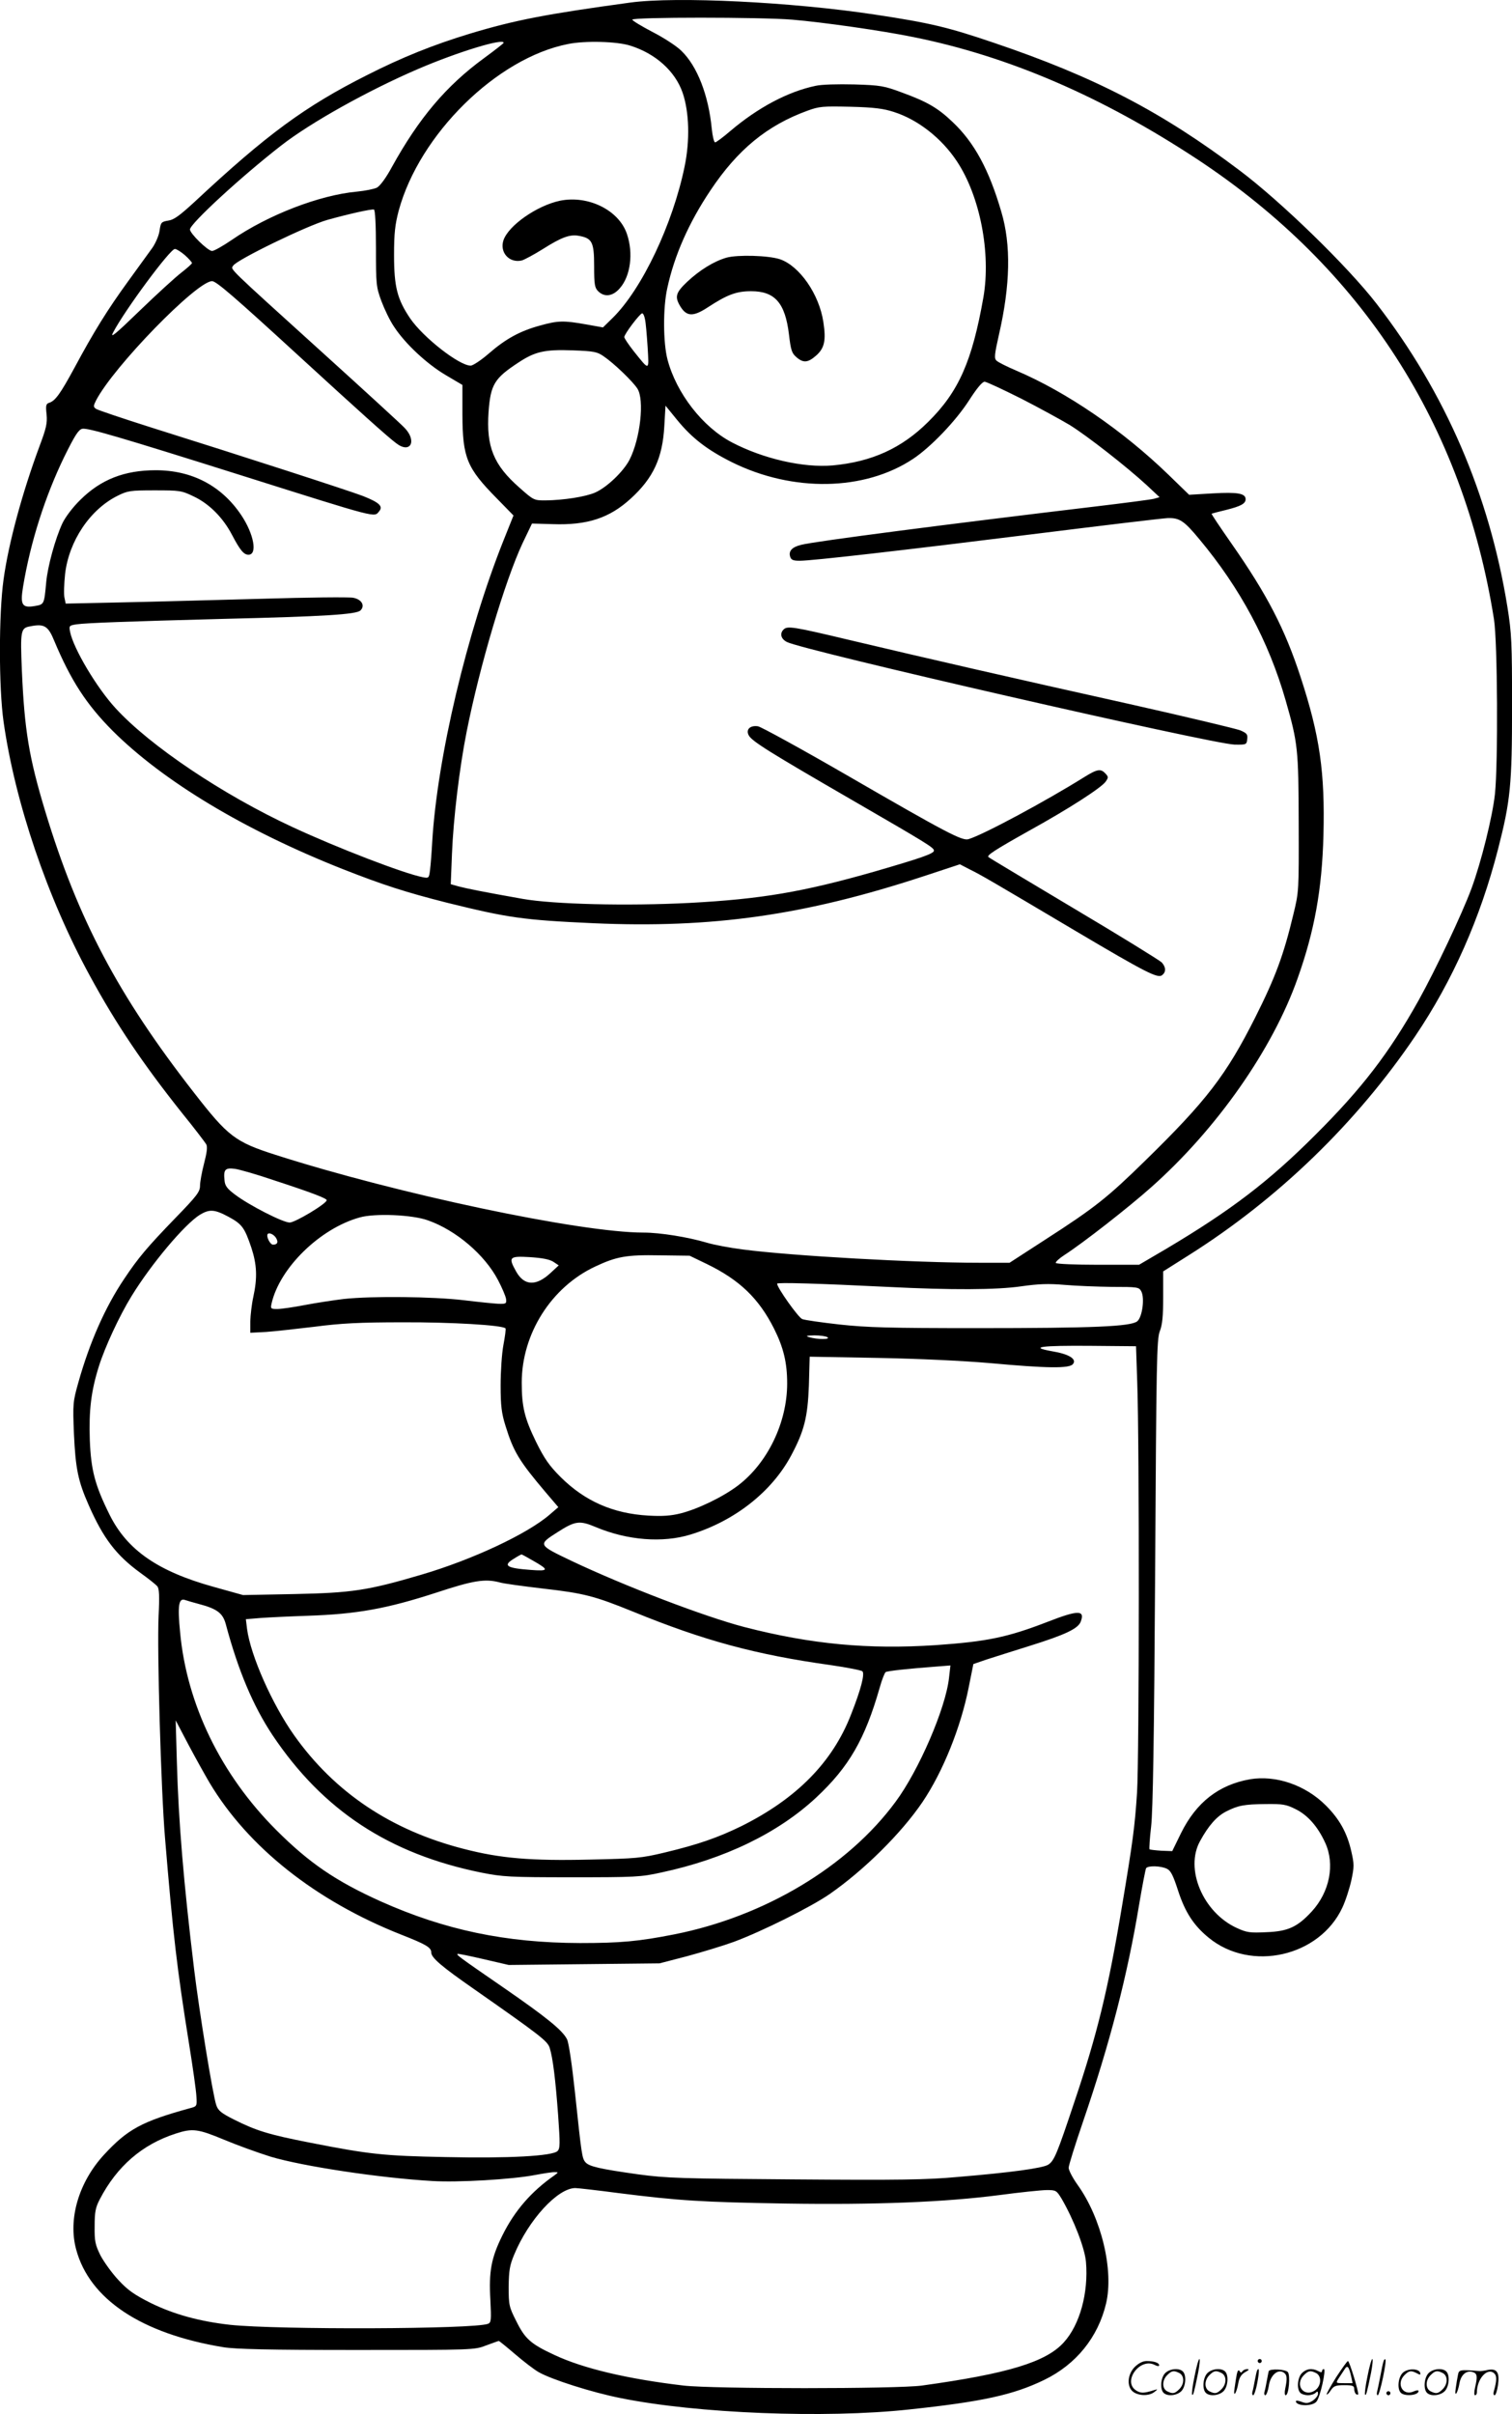 <svg version="1.0" xmlns="http://www.w3.org/2000/svg"
  viewBox="0 0 751.943 1200.116"
 preserveAspectRatio="xMidYMid meet">
<g transform="translate(-0.531,1200.772) scale(0.1,-0.1)"
fill="#000000" stroke="none">
<path d="M3140 11995 c-417 -57 -574 -87 -799 -155 -181 -55 -338 -118 -511
-206 -308 -155 -498 -295 -855 -628 -75 -69 -104 -91 -133 -95 -35 -6 -37 -9
-43 -49 -3 -24 -19 -61 -35 -85 -17 -23 -71 -98 -121 -167 -104 -143 -172
-253 -267 -430 -70 -129 -96 -166 -127 -175 -15 -5 -17 -14 -12 -58 4 -44 -2
-69 -35 -157 -85 -229 -154 -481 -179 -663 -24 -171 -24 -537 0 -707 57 -401
218 -877 429 -1263 131 -241 264 -438 459 -683 61 -75 114 -145 120 -155 7
-13 3 -42 -11 -96 -11 -42 -20 -92 -20 -110 0 -30 -15 -50 -123 -161 -140
-145 -184 -197 -254 -302 -95 -141 -172 -316 -228 -515 -27 -96 -28 -105 -22
-255 8 -172 20 -234 73 -354 73 -166 137 -250 258 -338 39 -28 77 -58 84 -67
9 -11 11 -48 6 -146 -8 -170 12 -869 32 -1105 40 -483 60 -652 119 -1020 19
-118 36 -237 37 -264 3 -49 3 -50 -32 -59 -240 -66 -311 -105 -428 -232 -125
-136 -179 -319 -138 -470 66 -247 324 -419 731 -486 60 -10 226 -14 665 -14
582 0 585 0 644 23 33 12 60 22 62 22 2 0 38 -29 80 -65 42 -36 95 -77 118
-90 62 -36 265 -101 407 -129 379 -77 1016 -102 1434 -57 367 39 520 73 673
147 159 77 268 212 308 380 39 165 -23 424 -141 589 -25 35 -45 73 -45 86 0
12 32 114 71 228 134 391 221 727 279 1078 16 95 32 178 35 183 9 14 75 12
104 -3 19 -9 31 -34 55 -108 35 -108 78 -174 153 -235 209 -171 550 -94 664
150 16 34 36 96 45 137 14 66 14 80 0 141 -21 94 -59 162 -127 230 -102 102
-249 152 -379 130 -154 -28 -265 -114 -341 -267 l-44 -90 -54 2 c-30 2 -56 5
-59 7 -2 3 1 53 8 113 9 77 15 440 20 1263 6 1052 8 1159 23 1199 13 33 17 75
17 171 l0 127 128 81 c444 280 834 658 1125 1088 187 277 324 587 412 929 62
241 70 320 70 710 0 318 -2 363 -23 495 -90 558 -308 1065 -651 1508 -143 185
-476 509 -683 664 -385 290 -717 463 -1220 633 -226 77 -318 99 -590 140 -415
63 -989 91 -1218 60z m805 -85 c153 -13 444 -54 605 -87 471 -95 936 -295
1411 -608 819 -541 1320 -1317 1474 -2285 18 -112 21 -714 5 -869 -12 -112
-68 -338 -117 -471 -48 -129 -178 -403 -263 -556 -146 -261 -282 -438 -514
-669 -232 -232 -419 -374 -738 -564 l-138 -81 -204 0 c-113 0 -207 4 -210 9
-3 4 16 22 42 39 92 59 321 238 432 337 326 289 605 687 729 1040 84 236 121
443 128 710 8 313 -18 494 -113 785 -79 242 -167 412 -346 668 -55 79 -99 144
-97 146 2 1 35 10 73 19 72 18 96 31 96 53 0 29 -40 36 -162 29 l-119 -7 -102
99 c-227 220 -506 411 -757 518 -47 20 -91 42 -99 50 -12 11 -10 30 12 128 57
247 61 448 12 612 -61 209 -134 344 -242 446 -73 70 -127 101 -250 146 -91 34
-108 37 -239 41 -83 2 -163 0 -193 -7 -138 -29 -286 -108 -423 -224 -36 -31
-71 -57 -76 -57 -6 0 -13 30 -17 68 -16 166 -72 311 -151 387 -24 24 -89 66
-144 94 -55 29 -100 56 -100 61 0 13 638 13 795 0z m-1435 -115 c0 -3 -44 -37
-97 -76 -189 -138 -324 -298 -459 -542 -29 -54 -59 -94 -74 -102 -14 -7 -59
-16 -100 -20 -186 -17 -442 -116 -622 -240 -44 -30 -88 -55 -98 -55 -21 0
-110 87 -110 107 0 28 254 262 452 416 147 115 436 276 683 382 198 85 425
154 425 130z m629 -14 c126 -39 224 -127 261 -234 33 -96 37 -237 10 -367 -59
-287 -212 -609 -357 -752 l-49 -48 -84 15 c-112 20 -141 19 -230 -6 -99 -27
-170 -66 -254 -139 -38 -33 -79 -60 -90 -60 -57 0 -236 140 -301 235 -64 95
-80 156 -80 315 0 109 5 151 23 220 103 380 489 760 843 829 84 17 242 13 308
-8z m1312 -330 c119 -38 237 -130 313 -245 115 -173 170 -456 132 -676 -56
-318 -123 -470 -275 -620 -132 -131 -280 -198 -474 -216 -146 -13 -346 33
-501 114 -146 76 -277 245 -321 412 -22 83 -23 259 -1 356 35 162 107 325 215
486 135 202 281 322 481 395 60 22 76 23 215 20 117 -3 164 -9 216 -26z
m-2576 -677 c0 -180 1 -192 27 -263 15 -40 43 -99 64 -129 55 -84 164 -185
256 -239 l83 -49 0 -149 c1 -213 22 -264 171 -415 l83 -85 -50 -125 c-181
-454 -329 -1078 -354 -1495 -3 -55 -8 -119 -11 -142 -5 -41 -6 -42 -37 -36
-93 18 -423 145 -647 249 -347 161 -709 404 -880 591 -94 102 -209 296 -226
379 -6 31 -5 32 32 38 53 7 241 14 729 27 502 12 663 22 683 42 24 24 6 55
-36 63 -20 4 -225 2 -455 -5 -230 -6 -543 -15 -696 -18 l-279 -6 -6 29 c-4 17
-2 69 3 118 19 164 124 321 261 389 50 25 63 27 184 27 125 0 134 -1 194 -30
77 -36 146 -105 191 -191 41 -78 59 -99 82 -99 46 0 27 103 -36 197 -98 146
-245 223 -425 223 -156 0 -273 -46 -375 -147 -37 -36 -74 -85 -89 -116 -36
-77 -74 -216 -81 -295 -10 -109 -10 -109 -56 -117 -64 -11 -74 5 -59 96 37
223 110 450 205 646 52 105 70 134 89 139 26 6 181 -39 796 -233 685 -216 655
-208 681 -177 21 25 0 44 -81 76 -77 29 -583 193 -1048 339 -145 46 -270 88
-279 94 -14 10 -14 14 0 42 87 168 501 593 577 593 21 0 110 -77 435 -375 299
-274 439 -400 481 -431 70 -54 105 11 41 77 -18 19 -197 183 -397 364 -498
451 -467 421 -455 442 17 29 369 200 470 228 108 30 216 54 230 51 6 -2 10
-74 10 -192z m-950 -35 c19 -17 35 -35 35 -39 0 -4 -24 -25 -52 -47 -29 -22
-122 -107 -207 -189 -124 -120 -150 -141 -133 -109 56 108 283 415 307 415 8
0 30 -14 50 -31z m2288 -319 c4 -16 9 -78 13 -137 7 -122 11 -121 -70 -20 -25
32 -46 63 -46 69 0 15 78 118 89 118 5 0 11 -13 14 -30z m-205 -184 c50 -34
144 -124 167 -160 36 -55 15 -248 -39 -354 -30 -58 -112 -137 -171 -163 -48
-21 -157 -38 -248 -39 -56 0 -58 1 -128 63 -129 113 -166 204 -154 377 10 136
29 167 148 245 83 55 131 66 270 61 107 -4 122 -7 155 -30z m2074 -209 c90
-46 199 -106 243 -132 87 -54 283 -207 384 -300 l63 -59 -28 -8 c-16 -4 -146
-21 -289 -38 -730 -87 -1403 -174 -1466 -191 -45 -11 -63 -31 -54 -59 5 -16
15 -20 48 -20 61 0 499 50 1182 135 330 41 621 76 647 77 59 2 82 -13 158
-105 203 -243 345 -508 429 -801 61 -213 64 -241 65 -611 1 -339 1 -340 -27
-455 -48 -200 -88 -309 -189 -510 -144 -286 -242 -414 -547 -712 -188 -184
-249 -233 -499 -394 l-176 -114 -151 0 c-320 0 -930 34 -1175 66 -63 8 -144
23 -180 34 -95 28 -232 50 -314 50 -316 0 -1226 193 -1829 386 -203 65 -237
91 -408 311 -376 482 -576 861 -738 1395 -82 271 -104 406 -117 704 -8 197 -6
210 42 218 69 14 89 2 119 -72 83 -198 160 -316 290 -447 253 -252 657 -495
1145 -688 201 -79 313 -115 518 -167 304 -75 376 -86 729 -102 590 -26 1049
39 1640 233 l182 60 50 -26 c57 -28 103 -55 528 -307 348 -206 407 -236 428
-218 20 16 19 39 -2 63 -10 10 -207 132 -438 269 -231 138 -422 252 -424 255
-10 8 33 36 199 129 201 111 362 215 384 246 14 20 14 24 -1 40 -23 25 -40 23
-103 -16 -190 -119 -504 -288 -578 -310 -31 -10 -109 31 -607 319 -225 130
-424 239 -440 242 -39 6 -62 -16 -46 -45 15 -29 105 -85 506 -317 380 -220
415 -241 415 -256 0 -15 -64 -37 -295 -104 -357 -102 -565 -137 -920 -156
-311 -16 -677 -7 -830 20 -192 34 -277 51 -319 62 l-39 11 6 151 c7 175 37
426 73 607 65 328 191 751 278 937 l47 98 103 -3 c172 -6 282 30 388 127 112
102 158 201 167 359 l6 103 57 -70 c75 -92 151 -150 273 -211 303 -150 660
-144 902 17 87 58 212 188 278 291 38 59 65 92 77 92 9 0 90 -38 180 -83z
m-3717 -3886 c196 -64 265 -91 265 -100 0 -17 -157 -111 -184 -111 -34 0 -202
86 -272 139 -39 29 -50 44 -52 70 -6 55 3 64 51 58 23 -3 110 -28 192 -56z
m-224 -182 c68 -37 80 -53 114 -153 28 -85 31 -150 10 -246 -8 -36 -14 -91
-15 -122 l0 -56 78 4 c42 3 151 15 242 26 131 17 221 22 440 22 240 1 493 -14
509 -30 3 -3 -2 -39 -10 -82 -8 -42 -14 -133 -14 -202 0 -102 5 -139 24 -200
40 -129 67 -174 199 -330 l64 -75 -43 -37 c-112 -97 -387 -225 -639 -299 -268
-79 -346 -90 -630 -96 l-256 -5 -147 41 c-277 77 -429 183 -516 357 -74 149
-93 223 -99 372 -5 148 6 243 45 367 30 96 103 253 163 350 99 161 264 357
340 404 47 28 72 27 141 -10z m992 -18 c140 -49 283 -171 349 -297 20 -38 38
-80 40 -94 3 -23 0 -25 -37 -24 -22 1 -101 9 -175 18 -153 18 -457 21 -595 6
-49 -6 -136 -19 -193 -30 -57 -11 -119 -20 -138 -20 -32 0 -34 2 -28 28 40
176 240 372 437 427 75 22 263 14 340 -14z m-753 -91 c10 -19 4 -30 -17 -30
-14 0 -34 39 -27 52 7 11 34 -2 44 -22z m2140 -126 c163 -79 259 -171 335
-322 47 -94 65 -169 65 -272 0 -194 -97 -395 -244 -507 -75 -57 -199 -117
-286 -139 -48 -12 -90 -15 -160 -11 -176 10 -316 72 -436 191 -57 57 -81 91
-123 176 -57 117 -71 174 -71 294 0 243 147 475 365 577 106 50 156 59 320 56
l150 -2 85 -41z m-763 11 l27 -18 -41 -38 c-71 -66 -130 -64 -170 6 -41 73
-36 79 67 73 62 -4 98 -11 117 -23z m1663 -125 c317 -16 542 -15 665 3 85 12
134 14 215 7 58 -5 164 -9 237 -10 125 0 133 -1 144 -22 18 -33 5 -129 -20
-149 -32 -26 -216 -34 -796 -34 -436 0 -546 3 -684 18 -90 10 -173 22 -186 27
-19 7 -125 156 -125 176 0 7 207 1 550 -16z m-300 -250 c19 -12 -52 -12 -90 0
-20 6 -15 8 25 9 28 0 57 -4 65 -9z m1541 -225 c11 -302 10 -1869 -1 -2039
-11 -169 -21 -244 -75 -566 -69 -414 -123 -635 -236 -970 -87 -261 -101 -295
-131 -314 -27 -17 -186 -39 -451 -61 -152 -14 -294 -16 -808 -12 -570 4 -638
6 -779 25 -192 27 -244 39 -263 60 -17 20 -19 33 -52 345 -15 140 -31 250 -40
267 -23 45 -101 108 -312 254 -231 159 -238 165 -232 170 2 2 60 -10 129 -26
l125 -29 375 4 375 4 135 35 c74 20 180 52 235 72 140 52 385 174 477 238 171
119 356 302 461 457 102 151 191 373 230 571 l23 115 64 22 c36 12 133 42 215
68 179 56 242 86 255 121 22 58 -13 58 -162 0 -204 -79 -304 -99 -559 -117
-336 -22 -618 4 -952 90 -199 52 -594 203 -862 330 -165 79 -165 79 -68 141
89 57 110 60 191 26 157 -66 333 -80 472 -37 219 67 404 213 500 393 65 122
82 190 88 347 l4 144 337 -6 c208 -4 421 -14 561 -26 284 -26 393 -27 411 -5
21 25 -19 50 -103 64 -118 21 -57 29 192 27 l225 -2 6 -180z m-3005 -886 c81
-46 80 -53 -12 -46 -122 9 -140 22 -81 57 17 11 34 20 36 20 2 0 28 -14 57
-31z m-166 -108 c19 -6 117 -19 218 -31 202 -23 255 -37 447 -115 350 -143
607 -213 980 -265 83 -12 154 -26 159 -31 13 -12 -7 -90 -56 -214 -92 -238
-271 -419 -546 -556 -117 -57 -214 -91 -381 -131 -117 -28 -143 -30 -369 -35
-298 -7 -448 6 -630 53 -360 92 -642 280 -844 565 -109 154 -216 395 -234 528
l-6 49 73 6 c41 3 146 8 234 11 244 8 394 35 640 115 185 61 242 70 315 51z
m-1497 -107 c91 -24 120 -45 135 -100 62 -232 136 -407 233 -553 250 -373 579
-590 1039 -683 107 -21 139 -23 450 -23 314 0 342 1 445 24 314 67 580 196
769 372 164 153 243 291 316 546 11 40 25 75 30 78 10 6 112 17 258 28 l64 5
-7 -61 c-16 -150 -150 -461 -266 -617 -237 -322 -651 -570 -1101 -659 -178
-35 -267 -43 -468 -43 -370 1 -673 65 -991 207 -224 101 -356 191 -520 355
-274 274 -445 624 -478 983 -13 132 -7 170 23 161 11 -4 43 -13 69 -20z m55
-890 c191 -319 527 -586 952 -754 125 -49 150 -64 150 -89 0 -26 52 -70 210
-180 333 -233 368 -260 379 -294 16 -51 29 -159 42 -335 10 -142 10 -165 -3
-178 -25 -25 -243 -37 -558 -30 -306 6 -374 13 -670 71 -210 41 -270 60 -380
115 -64 32 -80 45 -89 72 -17 47 -86 474 -110 673 -53 437 -78 740 -86 1030
l-6 210 63 -120 c35 -66 83 -152 106 -191z m5400 -130 c61 -30 111 -87 148
-168 49 -107 22 -244 -67 -341 -71 -77 -118 -99 -225 -103 -82 -4 -98 -2 -148
21 -168 77 -260 294 -182 433 41 75 82 122 129 146 59 30 89 36 198 37 84 1
101 -2 147 -25z m-5330 -1643 c64 -27 169 -65 233 -85 160 -48 544 -106 804
-121 127 -8 399 8 512 30 43 8 87 15 98 14 18 0 18 -1 -4 -17 -113 -79 -196
-174 -257 -297 -56 -113 -68 -179 -60 -321 5 -101 4 -113 -12 -119 -70 -27
-1046 -30 -1282 -5 -152 17 -280 52 -396 109 -81 41 -113 63 -160 114 -32 34
-72 90 -89 122 -26 53 -30 70 -29 145 0 71 4 93 26 135 85 163 210 272 378
326 83 27 110 23 238 -30z m1963 -266 c301 -38 415 -45 829 -52 454 -7 795 7
1065 42 105 14 211 25 237 25 45 0 48 -2 74 -45 59 -102 114 -243 120 -312 13
-153 -30 -312 -110 -400 -88 -98 -279 -156 -706 -215 -124 -17 -1038 -17
-1185 0 -280 33 -499 85 -642 152 -119 55 -147 81 -190 168 -36 71 -38 80 -38
171 1 81 5 106 27 159 72 174 216 331 304 332 12 0 109 -11 215 -25z M2791
11010 c-115 -24 -257 -123 -282 -197 -20 -61 30 -115 92 -100 13 4 60 29 103
56 95 60 136 75 182 66 64 -12 74 -31 74 -150 0 -92 3 -108 20 -125 31 -31 73
-26 108 15 53 60 68 174 35 270 -40 118 -192 193 -332 165z M3619 10727 c-63
-18 -134 -62 -196 -120 -58 -55 -63 -75 -34 -123 31 -50 63 -52 135 -5 98 64
143 81 217 81 118 0 169 -58 188 -215 9 -77 14 -93 36 -112 35 -31 58 -29 99
7 42 37 50 76 36 167 -21 139 -119 279 -216 312 -58 19 -210 23 -265 8z M3902
8878 c-20 -20 -13 -47 17 -62 81 -42 2113 -507 2226 -510 59 -1 60 0 63 27 3
24 -2 30 -35 44 -21 8 -267 67 -548 130 -589 131 -1007 227 -1391 318 -285 68
-313 72 -332 53z M5946 194 c-10 -47 -15 -88 -12 -91 5 -6 9 7 30 110 7 37 10
67 6 67 -4 0 -15 -39 -24 -86z M6260 270 c0 -5 5 -10 10 -10 6 0 10 5 10 10 0
6 -4 10 -10 10 -5 0 -10 -4 -10 -10z M6806 194 c-10 -47 -15 -88 -12 -91 5 -6
9 7 30 110 7 37 10 67 6 67 -4 0 -15 -39 -24 -86z M6886 269 c-3 -8 -10 -41
-16 -74 -6 -33 -14 -68 -16 -77 -3 -10 -1 -18 3 -18 10 0 46 171 38 178 -2 3
-7 -1 -9 -9z M5649 241 c-38 -38 -41 -101 -7 -125 29 -20 79 -20 104 0 18 14
18 15 1 10 -53 -17 -69 -17 -92 -2 -69 45 21 166 94 126 12 -6 21 -7 21 -1 0
12 -25 21 -62 21 -19 0 -39 -10 -59 -29z M6650 189 c-28 -45 -49 -83 -47 -85
2 -3 12 7 21 21 14 21 24 25 66 25 43 0 50 -3 50 -19 0 -11 5 -23 10 -26 6 -3
10 -3 10 1 0 20 -44 164 -51 164 -4 0 -30 -37 -59 -81z m75 4 l7 -33 -42 0
c-42 0 -42 0 -28 23 8 12 21 32 29 44 15 25 22 18 34 -34z M5800 210 c-22 -22
-27 -79 -8 -98 19 -19 66 -14 88 8 22 22 27 79 8 98 -19 19 -66 14 -88 -8z
m71 0 c25 -14 25 -54 -1 -80 -23 -23 -33 -24 -61 -10 -25 14 -25 54 1 80 23
23 33 24 61 10z M6010 210 c-22 -22 -27 -79 -8 -98 19 -19 66 -14 88 8 22 22
27 79 8 98 -19 19 -66 14 -88 -8z m71 0 c25 -14 25 -54 -1 -80 -23 -23 -33
-24 -61 -10 -25 14 -25 54 1 80 23 23 33 24 61 10z M6156 204 c-3 -16 -8 -47
-11 -69 -8 -51 10 -26 19 27 5 27 15 42 34 53 18 10 22 14 10 15 -9 0 -20 -5
-24 -11 -5 -8 -9 -8 -14 1 -5 8 -10 3 -14 -16z M6257 223 c-2 -4 -7 -26 -11
-48 -4 -22 -9 -48 -12 -57 -3 -10 -1 -18 4 -18 4 0 14 28 20 62 11 58 10 81
-1 61z M6315 220 c-1 -3 -5 -23 -9 -45 -4 -22 -9 -48 -12 -57 -3 -10 -1 -18 4
-18 5 0 13 20 17 45 7 53 44 87 74 68 17 -11 19 -28 8 -80 -4 -18 -3 -33 2
-33 16 0 24 99 11 115 -12 14 -87 18 -95 5z M6480 210 c-22 -22 -27 -79 -8
-98 7 -7 24 -12 38 -12 14 0 31 5 38 12 9 9 12 8 12 -5 0 -9 -12 -24 -26 -34
-21 -13 -32 -15 -55 -6 -16 6 -29 8 -29 3 0 -24 81 -27 102 -2 18 19 50 162
37 162 -5 0 -9 -5 -9 -10 0 -7 -6 -7 -19 0 -30 16 -59 12 -81 -10z m71 0 c29
-16 25 -65 -6 -86 -56 -37 -103 28 -55 76 23 23 33 24 61 10z M6981 211 c-23
-23 -28 -80 -9 -99 19 -19 88 -13 88 9 0 5 -11 4 -24 -2 -54 -25 -89 38 -46
81 23 23 33 24 62 9 16 -9 19 -8 16 3 -8 22 -64 22 -87 -1z M7110 210 c-22
-22 -27 -79 -8 -98 19 -19 66 -14 88 8 22 22 27 79 8 98 -19 19 -66 14 -88 -8z
m71 0 c25 -14 25 -54 -1 -80 -23 -23 -33 -24 -61 -10 -25 14 -25 54 1 80 23
23 33 24 61 10z M7256 201 c-3 -14 -8 -44 -11 -66 -8 -51 10 -26 19 27 8 41
35 63 66 53 22 -7 24 -21 11 -77 -5 -22 -5 -38 0 -38 5 0 9 6 9 13 0 68 51
125 85 97 15 -13 15 -35 -1 -92 -3 -10 -1 -18 4 -18 6 0 13 23 17 50 9 63 -5
84 -49 76 -17 -4 -35 -6 -41 -6 -101 8 -104 7 -109 -19z M6900 110 c0 -5 5
-10 10 -10 6 0 10 5 10 10 0 6 -4 10 -10 10 -5 0 -10 -4 -10 -10z"/>
</g>
</svg>
